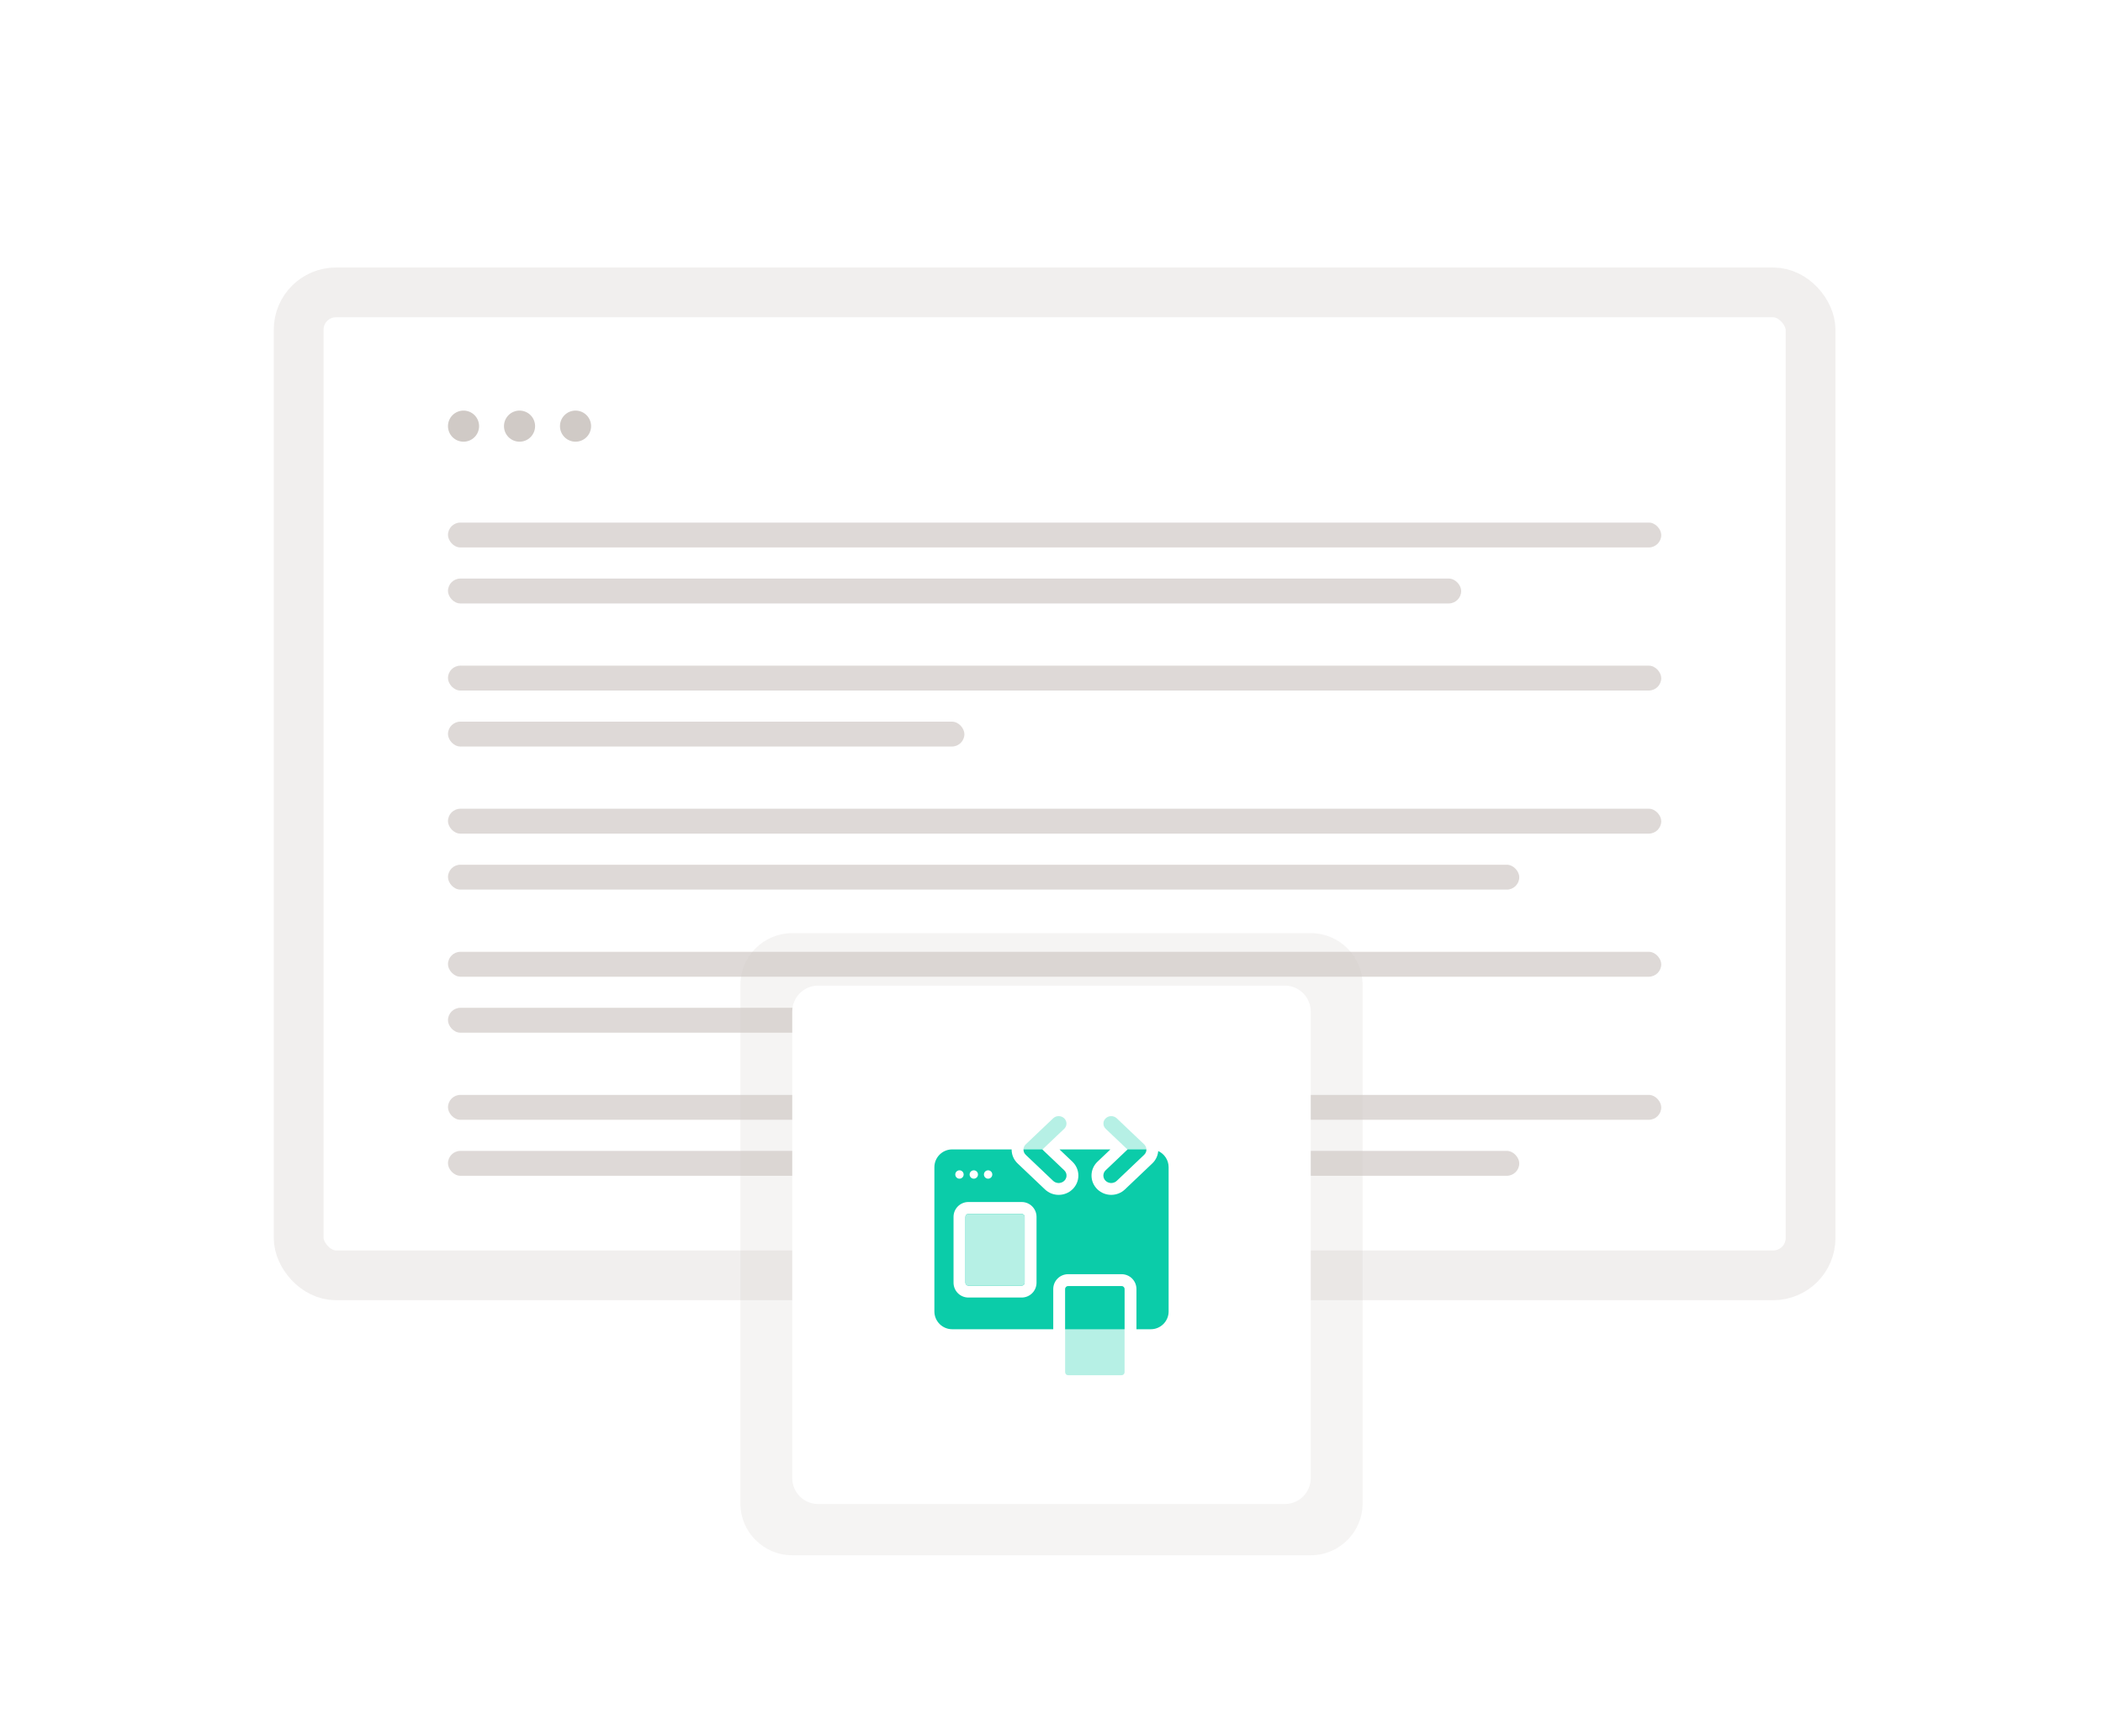 <svg width="338" height="279" viewBox="0 0 338 279" fill="none" xmlns="http://www.w3.org/2000/svg">
<g filter="url(#filter0_b_7912_1496)">
<rect x="52" y="51" width="235" height="150" rx="2" fill="white"/>
<rect x="48" y="47" width="243" height="158" rx="6" stroke="#D0CAC6" stroke-opacity="0.3" stroke-width="8"/>
</g>
<rect x="72" y="84" width="195" height="4" rx="2" fill="#D0CAC6" fill-opacity="0.7"/>
<rect x="72" y="93" width="162.846" height="4" rx="2" fill="#D0CAC6" fill-opacity="0.7"/>
<rect x="72" y="107" width="195" height="4" rx="2" fill="#D0CAC6" fill-opacity="0.7"/>
<rect x="72" y="116" width="83" height="4" rx="2" fill="#D0CAC6" fill-opacity="0.7"/>
<rect x="72" y="130" width="195" height="4" rx="2" fill="#D0CAC6" fill-opacity="0.7"/>
<rect x="72" y="139" width="172.181" height="4" rx="2" fill="#D0CAC6" fill-opacity="0.7"/>
<rect x="72" y="153" width="195" height="4" rx="2" fill="#D0CAC6" fill-opacity="0.7"/>
<rect x="72" y="162" width="124.468" height="4" rx="2" fill="#D0CAC6" fill-opacity="0.7"/>
<rect x="72" y="176" width="195" height="4" rx="2" fill="#D0CAC6" fill-opacity="0.7"/>
<rect x="72" y="185" width="172.181" height="4" rx="2" fill="#D0CAC6" fill-opacity="0.7"/>
<path fill-rule="evenodd" clip-rule="evenodd" d="M77 68.5C77 69.163 76.737 69.799 76.268 70.268C75.799 70.737 75.163 71 74.5 71C73.837 71 73.201 70.737 72.732 70.268C72.263 69.799 72 69.163 72 68.5C72 67.837 72.263 67.201 72.732 66.732C73.201 66.263 73.837 66 74.5 66C75.163 66 75.799 66.263 76.268 66.732C76.737 67.201 77 67.837 77 68.5ZM86.001 68.5C86.001 69.163 85.738 69.799 85.269 70.268C84.8 70.737 84.164 71 83.501 71C82.838 71 82.202 70.737 81.733 70.268C81.264 69.799 81.001 69.163 81.001 68.5C81.001 67.837 81.264 67.201 81.733 66.732C82.202 66.263 82.838 66 83.501 66C84.164 66 84.8 66.263 85.269 66.732C85.738 67.201 86.001 67.837 86.001 68.5ZM92.501 71C93.164 71 93.8 70.737 94.269 70.268C94.738 69.799 95.001 69.163 95.001 68.5C95.001 67.837 94.738 67.201 94.269 66.732C93.8 66.263 93.164 66 92.501 66C91.838 66 91.202 66.263 90.733 66.732C90.264 67.201 90.001 67.837 90.001 68.5C90.001 69.163 90.264 69.799 90.733 70.268C91.202 70.737 91.838 71 92.501 71Z" fill="#D0CAC6"/>
<g filter="url(#filter1_b_7912_1496)">
<path d="M119 158.333C119 153.731 122.731 150 127.333 150H210.667C215.269 150 219 153.731 219 158.333V241.667C219 246.269 215.269 250 210.667 250H127.333C122.731 250 119 246.269 119 241.667V158.333Z" fill="#D0CAC6" fill-opacity="0.2"/>
</g>
<path d="M127.333 162.599C127.333 160.298 129.198 158.433 131.5 158.433H206.5C208.801 158.433 210.666 160.298 210.666 162.599V237.599C210.666 239.9 208.801 241.766 206.5 241.766H131.5C129.198 241.766 127.333 239.9 127.333 237.599V162.599Z" fill="white"/>
<mask id="mask0_7912_1496" style="mask-type:alpha" maskUnits="userSpaceOnUse" x="124" y="155" width="90" height="90">
<rect x="124" y="155" width="90" height="90" fill="#C4C4C4"/>
</mask>
<g mask="url(#mask0_7912_1496)">
<path fill-rule="evenodd" clip-rule="evenodd" d="M162.591 184.761H153.042C151.46 184.761 150.177 186.044 150.177 187.626V210.803C150.177 212.385 151.46 213.668 153.042 213.668H169.281V207.208C169.281 205.889 170.35 204.82 171.669 204.82H180.265C181.584 204.82 182.653 205.889 182.653 207.208V213.668H184.958C186.541 213.668 187.824 212.385 187.824 210.803V187.626C187.824 186.469 187.138 185.473 186.151 185.02C186.095 185.749 185.777 186.463 185.198 187.014L180.802 191.192C179.574 192.36 177.621 192.36 176.393 191.192C175.111 189.973 175.111 187.954 176.393 186.735L178.445 184.785L178.42 184.761H170.331L170.306 184.785L172.357 186.735C173.64 187.954 173.64 189.973 172.357 191.192C171.129 192.36 169.177 192.36 167.949 191.192L163.553 187.014C162.905 186.398 162.584 185.578 162.591 184.761ZM180.743 213.668V207.208C180.743 206.944 180.529 206.73 180.265 206.73H171.669C171.405 206.73 171.191 206.944 171.191 207.208V213.668H180.743ZM164.501 184.761H167.558L167.533 184.785L171.041 188.119C171.532 188.586 171.532 189.342 171.041 189.808C170.551 190.274 169.755 190.274 169.265 189.808L164.869 185.629C164.617 185.39 164.495 185.074 164.501 184.761ZM181.192 184.761L181.217 184.785L177.71 188.119C177.219 188.586 177.219 189.342 177.71 189.808C178.2 190.274 178.995 190.274 179.486 189.808L183.882 185.629C184.133 185.39 184.256 185.074 184.249 184.761H181.192ZM155.643 208.573C154.324 208.573 153.255 207.504 153.255 206.185V195.605C153.255 194.287 154.324 193.217 155.643 193.217H164.206C165.524 193.217 166.594 194.287 166.594 195.605V206.185C166.594 207.504 165.524 208.573 164.206 208.573H155.643ZM155.165 206.185C155.165 206.449 155.379 206.663 155.643 206.663H164.206C164.469 206.663 164.683 206.449 164.683 206.185V195.605C164.683 195.342 164.469 195.128 164.206 195.128H155.643C155.379 195.128 155.165 195.342 155.165 195.605V206.185Z" fill="#0BCCA9"/>
<path fill-rule="evenodd" clip-rule="evenodd" d="M155.646 206.663C155.382 206.663 155.168 206.449 155.168 206.185V195.606C155.168 195.342 155.382 195.128 155.646 195.128H164.209C164.472 195.128 164.686 195.342 164.686 195.606V206.185C164.686 206.449 164.472 206.663 164.209 206.663H155.646Z" fill="#B6F0E5"/>
<path fill-rule="evenodd" clip-rule="evenodd" d="M171.67 221.058C171.406 221.058 171.192 220.844 171.192 220.581V207.208C171.192 206.944 171.406 206.73 171.67 206.73H180.267C180.53 206.73 180.744 206.944 180.744 207.208V220.581C180.744 220.844 180.53 221.058 180.267 221.058H171.67Z" fill="#0BCCA9" fill-opacity="0.3"/>
<path fill-rule="evenodd" clip-rule="evenodd" d="M154.208 189.467C153.837 189.467 153.536 189.166 153.536 188.794C153.536 188.423 153.837 188.122 154.208 188.122C154.58 188.122 154.881 188.423 154.881 188.794C154.881 189.166 154.58 189.467 154.208 189.467ZM156.512 189.467C156.141 189.467 155.84 189.166 155.84 188.794C155.84 188.423 156.141 188.122 156.512 188.122C156.883 188.122 157.184 188.423 157.184 188.794C157.184 189.166 156.883 189.467 156.512 189.467ZM158.14 188.795C158.14 189.166 158.441 189.467 158.812 189.467C159.184 189.467 159.485 189.166 159.485 188.795C159.485 188.423 159.184 188.122 158.812 188.122C158.441 188.122 158.14 188.423 158.14 188.795Z" fill="white"/>
<path fill-rule="evenodd" clip-rule="evenodd" d="M171.04 179.762C170.55 179.295 169.755 179.295 169.264 179.762L164.868 183.941C164.377 184.407 164.377 185.163 164.868 185.629L169.264 189.808C169.755 190.274 170.55 190.274 171.04 189.808C171.531 189.342 171.531 188.586 171.04 188.12L167.532 184.785L171.04 181.45C171.531 180.984 171.531 180.228 171.04 179.762Z" fill="#0BCCA9" fill-opacity="0.3"/>
<path fill-rule="evenodd" clip-rule="evenodd" d="M177.713 179.762C178.203 179.295 178.998 179.295 179.489 179.762L183.885 183.941C184.375 184.407 184.375 185.163 183.885 185.629L179.489 189.808C178.998 190.274 178.203 190.274 177.713 189.808C177.222 189.342 177.222 188.586 177.713 188.12L181.221 184.785L177.713 181.45C177.222 180.984 177.222 180.228 177.713 179.762Z" fill="#0BCCA9" fill-opacity="0.3"/>
</g>
<defs>
<filter id="filter0_b_7912_1496" x="33.788" y="32.788" width="271.424" height="186.424" filterUnits="userSpaceOnUse" color-interpolation-filters="sRGB">
<feFlood flood-opacity="0" result="BackgroundImageFix"/>
<feGaussianBlur in="BackgroundImageFix" stdDeviation="5.106"/>
<feComposite in2="SourceAlpha" operator="in" result="effect1_backgroundBlur_7912_1496"/>
<feBlend mode="normal" in="SourceGraphic" in2="effect1_backgroundBlur_7912_1496" result="shape"/>
</filter>
<filter id="filter1_b_7912_1496" x="113" y="144" width="112" height="112" filterUnits="userSpaceOnUse" color-interpolation-filters="sRGB">
<feFlood flood-opacity="0" result="BackgroundImageFix"/>
<feGaussianBlur in="BackgroundImageFix" stdDeviation="3"/>
<feComposite in2="SourceAlpha" operator="in" result="effect1_backgroundBlur_7912_1496"/>
<feBlend mode="normal" in="SourceGraphic" in2="effect1_backgroundBlur_7912_1496" result="shape"/>
</filter>
</defs>
</svg>
